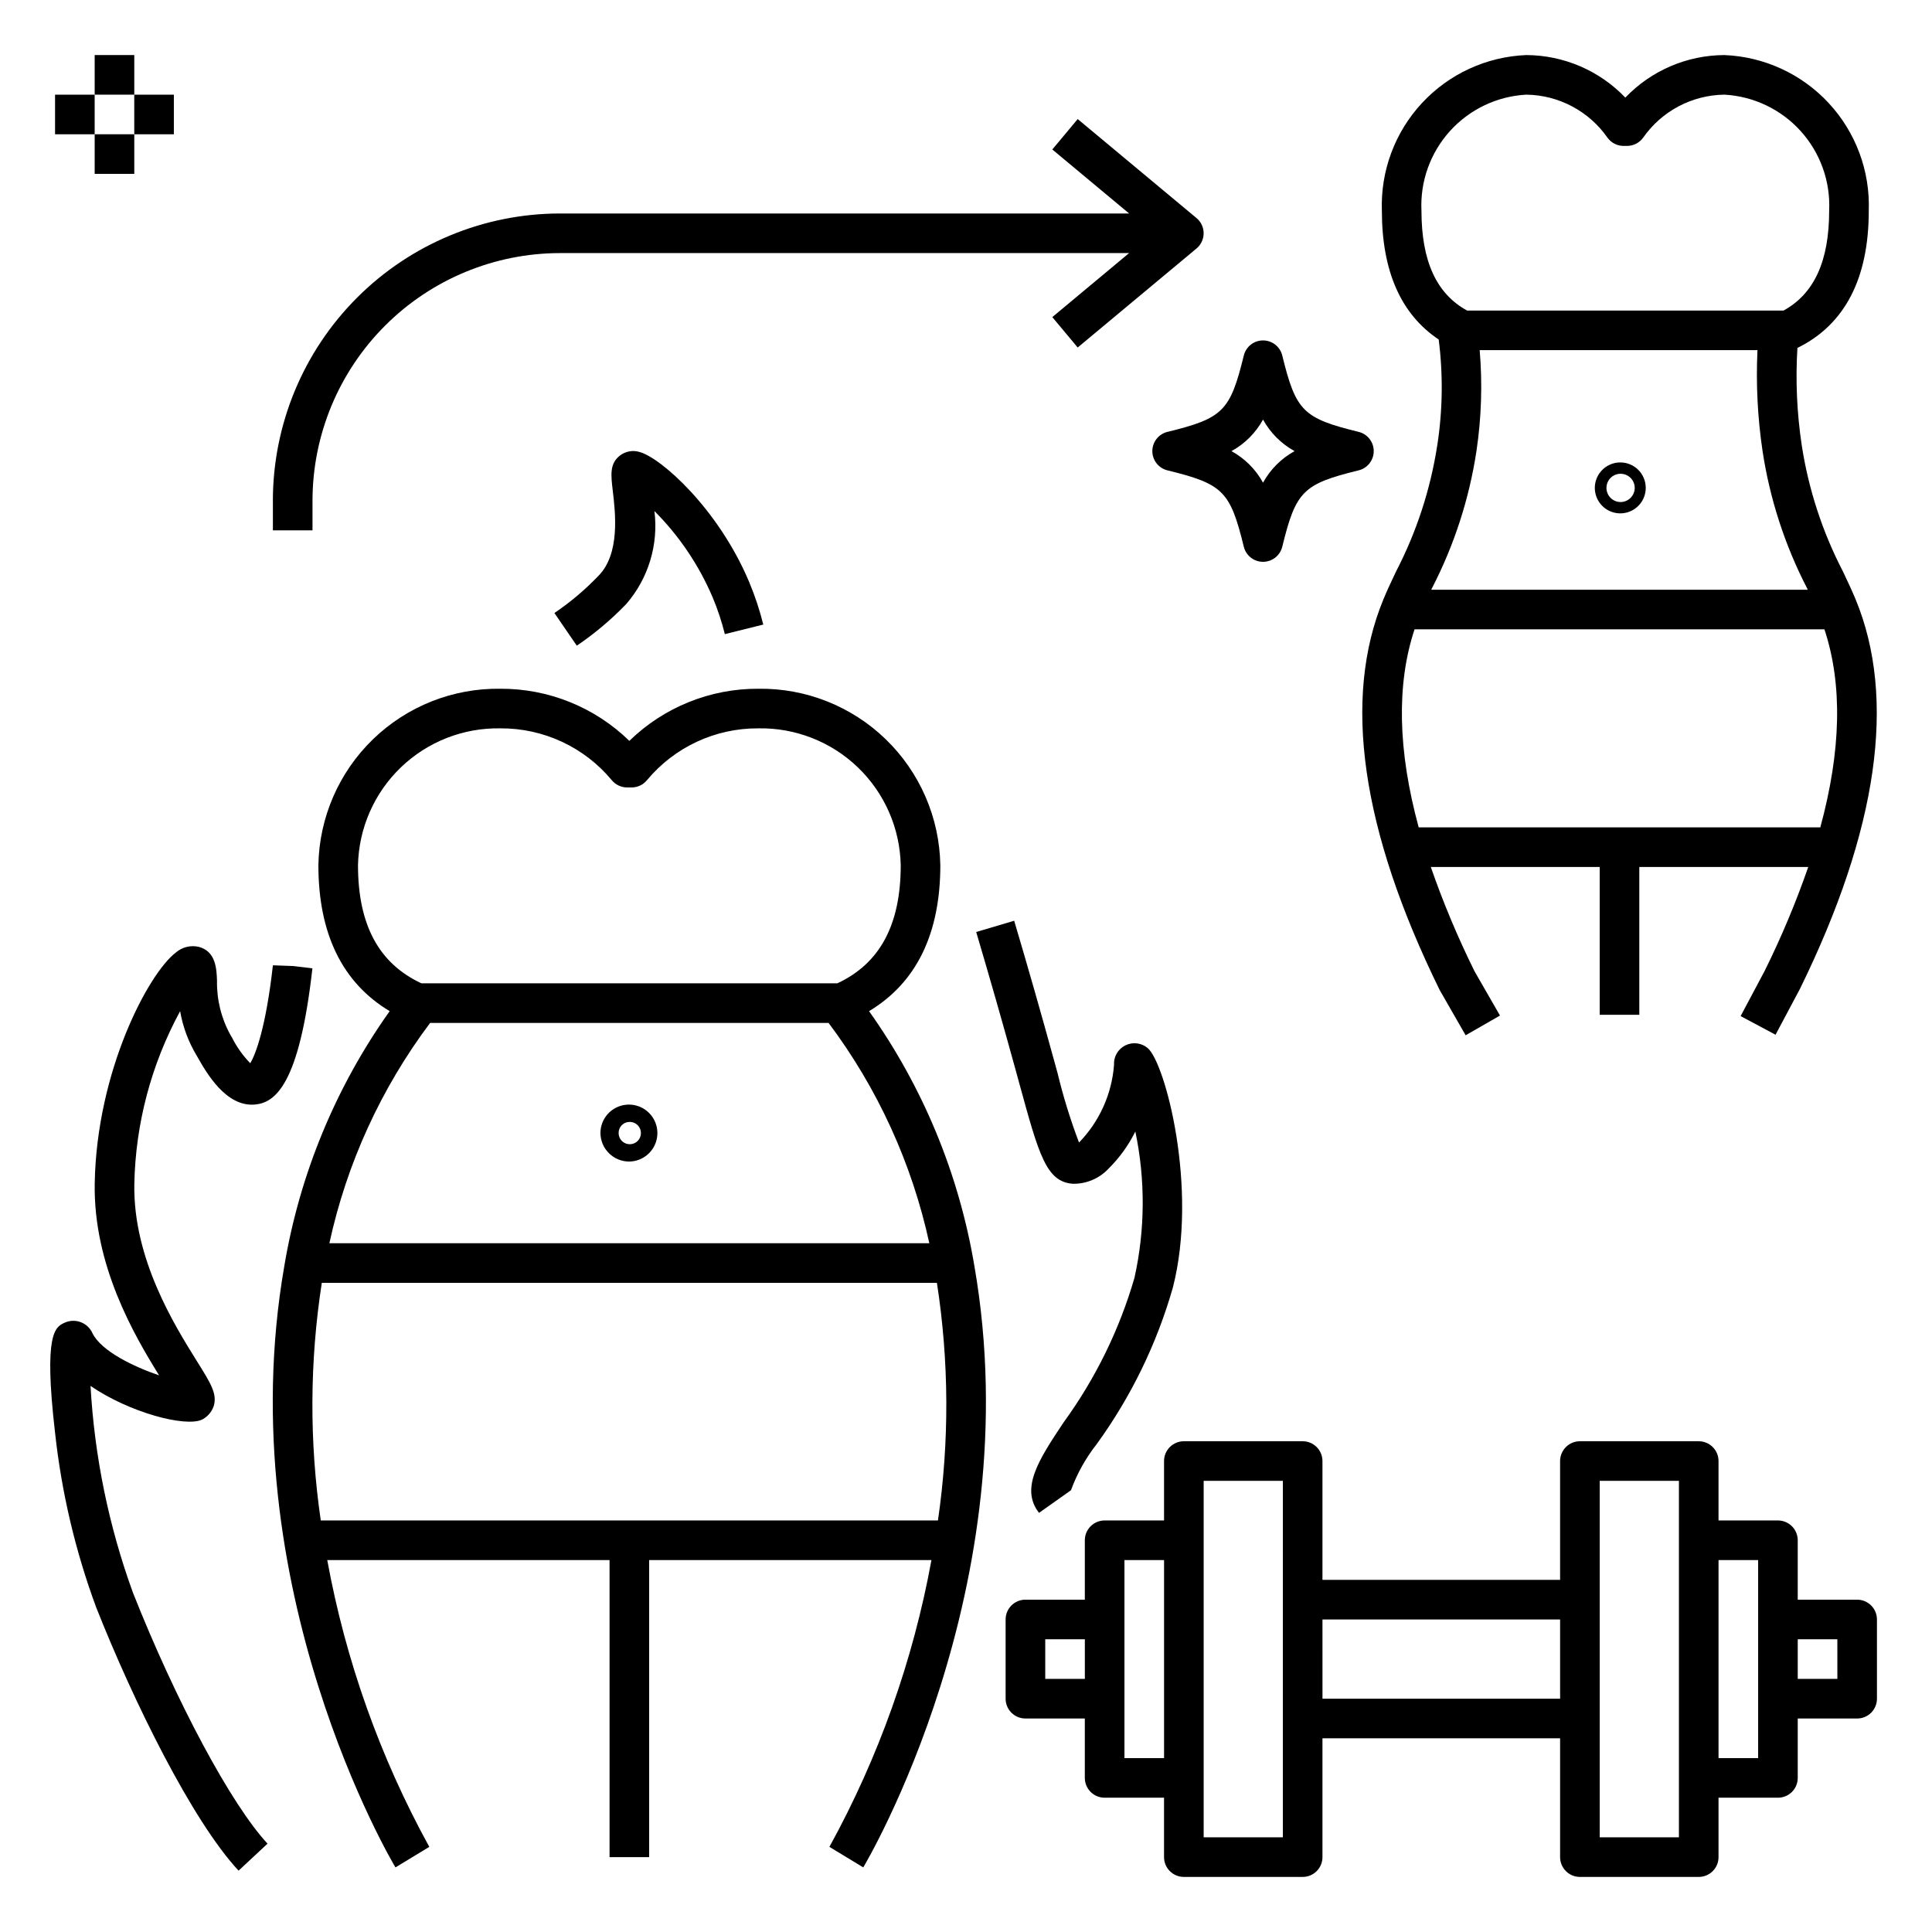 <?xml version="1.0" encoding="UTF-8"?>
<!-- Uploaded to: SVG Repo, www.svgrepo.com, Generator: SVG Repo Mixer Tools -->
<svg fill="#000000" width="800px" height="800px" version="1.1" viewBox="144 144 512 512" xmlns="http://www.w3.org/2000/svg">
 <g>
  <path d="m310.78 451.82c3.043-0.047 5.758-1.914 6.891-4.734 1.133-2.824 0.461-6.051-1.707-8.188-2.164-2.133-5.402-2.758-8.207-1.582-2.805 1.172-4.633 3.918-4.633 6.957 0.035 4.195 3.461 7.574 7.656 7.547zm0-10.496c1.207-0.047 2.316 0.641 2.812 1.742 0.492 1.098 0.27 2.387-0.566 3.258-0.836 0.867-2.117 1.141-3.234 0.691-1.117-0.449-1.852-1.535-1.852-2.742-0.027-1.598 1.242-2.918 2.84-2.949z"/>
  <path d="m248.8 638.88 8.969-5.441c-13.043-23.715-22.176-49.375-27.043-76h74.812v78.723h10.496v-78.723h74.809c-4.867 26.625-13.996 52.285-27.039 76l8.969 5.441c0.445-0.734 44.266-74.23 29.457-159.34-4.07-24.348-13.621-47.453-27.922-67.574 12.527-7.512 18.891-20.488 18.891-38.703h-0.004c-0.215-12.59-5.414-24.578-14.457-33.34s-21.191-13.582-33.785-13.398c-12.758-0.055-25.031 4.906-34.168 13.816-9.137-8.91-21.406-13.871-34.168-13.816-12.59-0.184-24.738 4.637-33.781 13.398s-14.242 20.75-14.461 33.34c0 18.219 6.363 31.191 18.891 38.703-14.305 20.121-23.852 43.227-27.926 67.574-14.805 85.105 29.012 158.61 29.461 159.34zm143.77-91.938h-163.56c-3.051-20.887-2.957-42.113 0.273-62.977h163.01c3.231 20.863 3.32 42.09 0.273 62.977zm-134.58-131.86h105.59c12.996 17.316 22.102 37.23 26.699 58.387h-158.99c4.598-21.156 13.707-41.07 26.699-58.387zm-19.117-41.82c0.215-9.805 4.309-19.129 11.383-25.922s16.555-10.504 26.363-10.32c11.402-0.07 22.238 4.981 29.52 13.754 1 1.207 2.484 1.906 4.051 1.906h1.199c1.566 0 3.051-0.699 4.047-1.906 7.285-8.773 18.117-13.824 29.52-13.754 9.809-0.184 19.289 3.527 26.363 10.32 7.078 6.793 11.172 16.117 11.383 25.922 0 15.801-5.5 26.062-16.793 31.324h-110.24c-11.297-5.262-16.797-15.523-16.797-31.324z"/>
  <path d="m573.43 266.55c-2.734-0.016-5.203 1.621-6.262 4.141-1.055 2.519-0.488 5.426 1.438 7.363s4.832 2.523 7.356 1.484c2.527-1.043 4.176-3.504 4.176-6.238 0.008-3.715-2.992-6.734-6.707-6.75zm0 10.496c-1.512-0.016-2.867-0.941-3.434-2.344-0.566-1.402-0.234-3.008 0.84-4.07 1.078-1.062 2.688-1.375 4.082-0.793 1.395 0.586 2.305 1.949 2.305 3.461-0.016 2.082-1.711 3.758-3.793 3.746z"/>
  <path d="m524.88 262.06c-1.797 11.645-5.481 22.918-10.906 33.375-1.246 2.625-2.394 5.055-3.336 7.348-10.906 26.352-5.949 61.102 14.887 103.58l6.883 11.996 9.102-5.227-6.723-11.695c-4.445-8.973-8.324-18.215-11.609-27.676h44.758v39.172h10.496v-39.172h44.77c-3.266 9.406-7.121 18.598-11.543 27.523l-6.379 11.992 9.254 4.941 6.469-12.156c20.68-42.172 25.637-76.922 14.734-103.27-0.953-2.297-2.098-4.727-3.34-7.348l-0.004-0.004c-5.422-10.457-9.105-21.727-10.906-33.371-1.293-8.555-1.684-17.223-1.156-25.863 12.543-6.141 18.91-18.375 18.91-36.379v0.004c0.367-10.539-3.453-20.789-10.625-28.516-7.172-7.727-17.113-12.301-27.648-12.719-9.914 0.039-19.387 4.106-26.242 11.27-6.859-7.164-16.332-11.23-26.246-11.27-10.535 0.418-20.477 4.992-27.648 12.719-7.172 7.727-10.992 17.977-10.625 28.516 0 16.047 5.078 27.488 15.059 34.141v-0.004c1.188 9.34 1.059 18.797-0.383 28.098zm101.53 101.2h-106.44c-5.539-20.344-5.93-37.906-1.098-52.48h108.62c4.836 14.582 4.441 32.16-1.09 52.48zm-3.5-63.336c0.062 0.129 0.102 0.23 0.164 0.359h-99.773c0.059-0.129 0.102-0.23 0.164-0.359 5.894-11.402 9.887-23.695 11.812-36.387 1.32-8.852 1.605-17.824 0.855-26.742h73.617c-0.422 8.938 0.031 17.895 1.348 26.75 1.926 12.688 5.918 24.977 11.812 36.379zm-102.21-100.1c-0.367-7.754 2.352-15.336 7.555-21.094 5.203-5.758 12.473-9.223 20.223-9.645 8.605 0.113 16.625 4.371 21.543 11.434 0.992 1.352 2.566 2.148 4.238 2.148h0.926c1.672 0 3.246-0.797 4.238-2.148 4.918-7.062 12.938-11.32 21.543-11.434 7.75 0.422 15.02 3.887 20.223 9.645 5.203 5.758 7.922 13.34 7.555 21.094 0 13.348-3.957 22.023-12.094 26.477h-83.855c-8.141-4.457-12.094-13.133-12.094-26.477z"/>
  <path d="m169.45 569.87c10.035 25.375 25.605 56.828 37.777 69.871l7.676-7.156c-9.578-10.27-24.258-37.645-35.695-66.578-6.391-17.594-10.168-36.031-11.215-54.723 10.199 7 25.027 10.988 29.52 8.941v0.004c1.465-0.742 2.586-2.031 3.121-3.586 0.973-3.246-0.734-5.977-4.473-11.957-5.902-9.461-16.902-27.07-16.562-46.867l-0.004-0.004c0.316-16.031 4.481-31.754 12.141-45.844 0.719 4.141 2.191 8.109 4.348 11.711l0.332 0.574c2.25 3.941 7.457 13.16 15.145 12.457 5.258-0.48 11.742-4.973 15.23-36.102l-5.211-0.609-5.258-0.191c-1.836 16.363-4.551 23.586-6.008 25.949-1.926-1.98-3.539-4.242-4.785-6.711l-0.441-0.754c-2.445-4.402-3.676-9.375-3.578-14.41-0.113-3.094-0.285-7.773-4.844-8.965-2.148-0.492-4.402 0.066-6.066 1.508-7.238 5.488-20.992 31.352-21.5 61.215-0.367 21.66 10.41 40.113 17.062 50.836-6.707-2.281-15.266-6.387-17.629-11.109l-0.004-0.004c-0.586-1.352-1.688-2.418-3.062-2.957-1.371-0.539-2.902-0.512-4.254 0.082-2.547 1.137-5.715 2.551-2.625 29.184 1.715 15.785 5.363 31.301 10.863 46.195z"/>
  <path d="m425.89 520.91c-6.5 9.77-11.629 17.488-6.539 24.012l8.465-5.992c1.613-4.402 3.91-8.523 6.812-12.211 9.09-12.531 15.918-26.559 20.18-41.445 6.781-26.293-2.023-59.688-6.68-63.547l0.004 0.004c-1.668-1.391-4-1.656-5.934-0.68-1.938 0.98-3.106 3.019-2.969 5.184-0.594 7.723-3.875 14.992-9.277 20.547-2.277-6-4.176-12.137-5.68-18.375l-0.98-3.562c-3.406-12.398-6.848-24.445-10.523-36.84l-10.066 2.984c3.652 12.324 7.078 24.312 10.469 36.641l0.973 3.551c5.195 18.969 7.144 26.07 14.238 26.531h0.008c3.566 0.043 6.981-1.426 9.41-4.039 2.887-2.856 5.277-6.172 7.078-9.812 2.68 12.801 2.602 26.023-0.238 38.793-3.988 13.738-10.336 26.684-18.75 38.258z"/>
  <path d="m336.09 312.05 10.188-2.531c-0.949-3.812-2.184-7.551-3.695-11.176-8.207-19.602-23.543-33.117-29.121-34.566v-0.004c-1.797-0.539-3.742-0.168-5.215 0.988-2.711 2.137-2.352 5.125-1.859 9.262 0.695 5.863 2 16.789-3.844 22.633h-0.004c-3.516 3.668-7.41 6.953-11.617 9.801l5.934 8.656c4.742-3.211 9.133-6.91 13.105-11.035 5.871-6.785 8.582-15.742 7.469-24.641 6.578 6.59 11.828 14.383 15.465 22.953 1.309 3.137 2.375 6.363 3.195 9.66z"/>
  <path d="m641.41 573.18c0-1.395-0.551-2.727-1.535-3.711s-2.32-1.539-3.711-1.539h-15.746v-15.742c0-1.391-0.551-2.727-1.535-3.711s-2.32-1.539-3.711-1.539h-15.746v-15.742c0.004-1.391-0.551-2.727-1.535-3.711s-2.32-1.539-3.711-1.539h-31.488c-1.395 0-2.727 0.555-3.711 1.539-0.984 0.984-1.539 2.32-1.539 3.711v31.488h-62.977v-31.488c0.004-1.391-0.551-2.727-1.535-3.711s-2.32-1.539-3.711-1.539h-31.488c-1.391 0-2.727 0.555-3.711 1.539s-1.539 2.32-1.535 3.711v15.742h-15.746c-1.391 0-2.727 0.555-3.711 1.539-0.984 0.984-1.539 2.32-1.535 3.711v15.742h-15.746c-1.391 0-2.727 0.555-3.711 1.539s-1.539 2.316-1.535 3.711v20.992c-0.004 1.391 0.551 2.727 1.535 3.711s2.32 1.539 3.711 1.535h15.742v15.742l0.004 0.004c-0.004 1.391 0.551 2.727 1.535 3.711 0.984 0.984 2.32 1.535 3.711 1.535h15.742v15.742l0.004 0.004c-0.004 1.391 0.551 2.727 1.535 3.711s2.32 1.535 3.711 1.535h31.488c1.391 0 2.727-0.551 3.711-1.535s1.539-2.32 1.535-3.711v-31.488h62.977v31.488c0 1.391 0.555 2.727 1.539 3.711 0.984 0.984 2.316 1.535 3.711 1.535h31.488c1.391 0 2.727-0.551 3.711-1.535s1.539-2.32 1.535-3.711v-15.746h15.746c1.391 0 2.727-0.551 3.711-1.535s1.535-2.32 1.535-3.711v-15.746h15.746c1.391 0.004 2.727-0.551 3.711-1.535s1.535-2.32 1.535-3.711zm-220.41 15.742v-10.496h10.496v10.496zm20.992 20.992v-52.48h10.496v52.48zm41.984 20.992h-20.992v-94.465h20.992l-0.004 94.465zm10.496-36.734-0.004-20.992h62.977v20.992zm94.465 36.734h-20.996v-94.465h20.992v94.465zm20.992-20.992h-10.5v-52.48h10.496v52.48zm20.992-20.992h-10.5v-10.496h10.496z"/>
  <path d="m216.32 276.66v7.883h10.496v-7.883c0.02-17.391 6.938-34.062 19.234-46.359s28.969-19.211 46.355-19.23h150.82l-20.352 16.961 6.723 8.062 31.488-26.238 0.004-0.004c1.195-0.996 1.887-2.473 1.887-4.031 0-1.555-0.691-3.031-1.887-4.027l-31.488-26.238-6.727 8.059 20.355 16.961h-150.83c-20.172 0.023-39.512 8.047-53.773 22.309-14.266 14.266-22.289 33.605-22.312 53.777z"/>
  <path d="m504.05 258.45c-14.734-3.609-16.625-5.5-20.234-20.234v0.004c-0.574-2.352-2.68-4.004-5.098-4.004s-4.523 1.652-5.098 4.004c-3.609 14.734-5.5 16.625-20.234 20.234v-0.004c-2.352 0.574-4.004 2.684-4.004 5.102s1.652 4.523 4.004 5.098c14.734 3.609 16.625 5.5 20.234 20.234 0.574 2.352 2.68 4.004 5.098 4.004s4.523-1.652 5.098-4.004c3.609-14.734 5.5-16.625 20.234-20.234 2.352-0.574 4.004-2.68 4.004-5.098s-1.652-4.527-4.004-5.102zm-25.332 13.465c-1.934-3.527-4.836-6.43-8.363-8.363 3.527-1.934 6.43-4.836 8.363-8.363 1.934 3.527 4.836 6.43 8.363 8.363-3.527 1.934-6.43 4.836-8.363 8.363z"/>
  <path d="m169.09 158.59h10.496v10.496h-10.496z"/>
  <path d="m169.09 179.58h10.496v10.496h-10.496z"/>
  <path d="m179.58 169.09h10.496v10.496h-10.496z"/>
  <path d="m158.59 169.09h10.496v10.496h-10.496z"/>
 </g>
</svg>